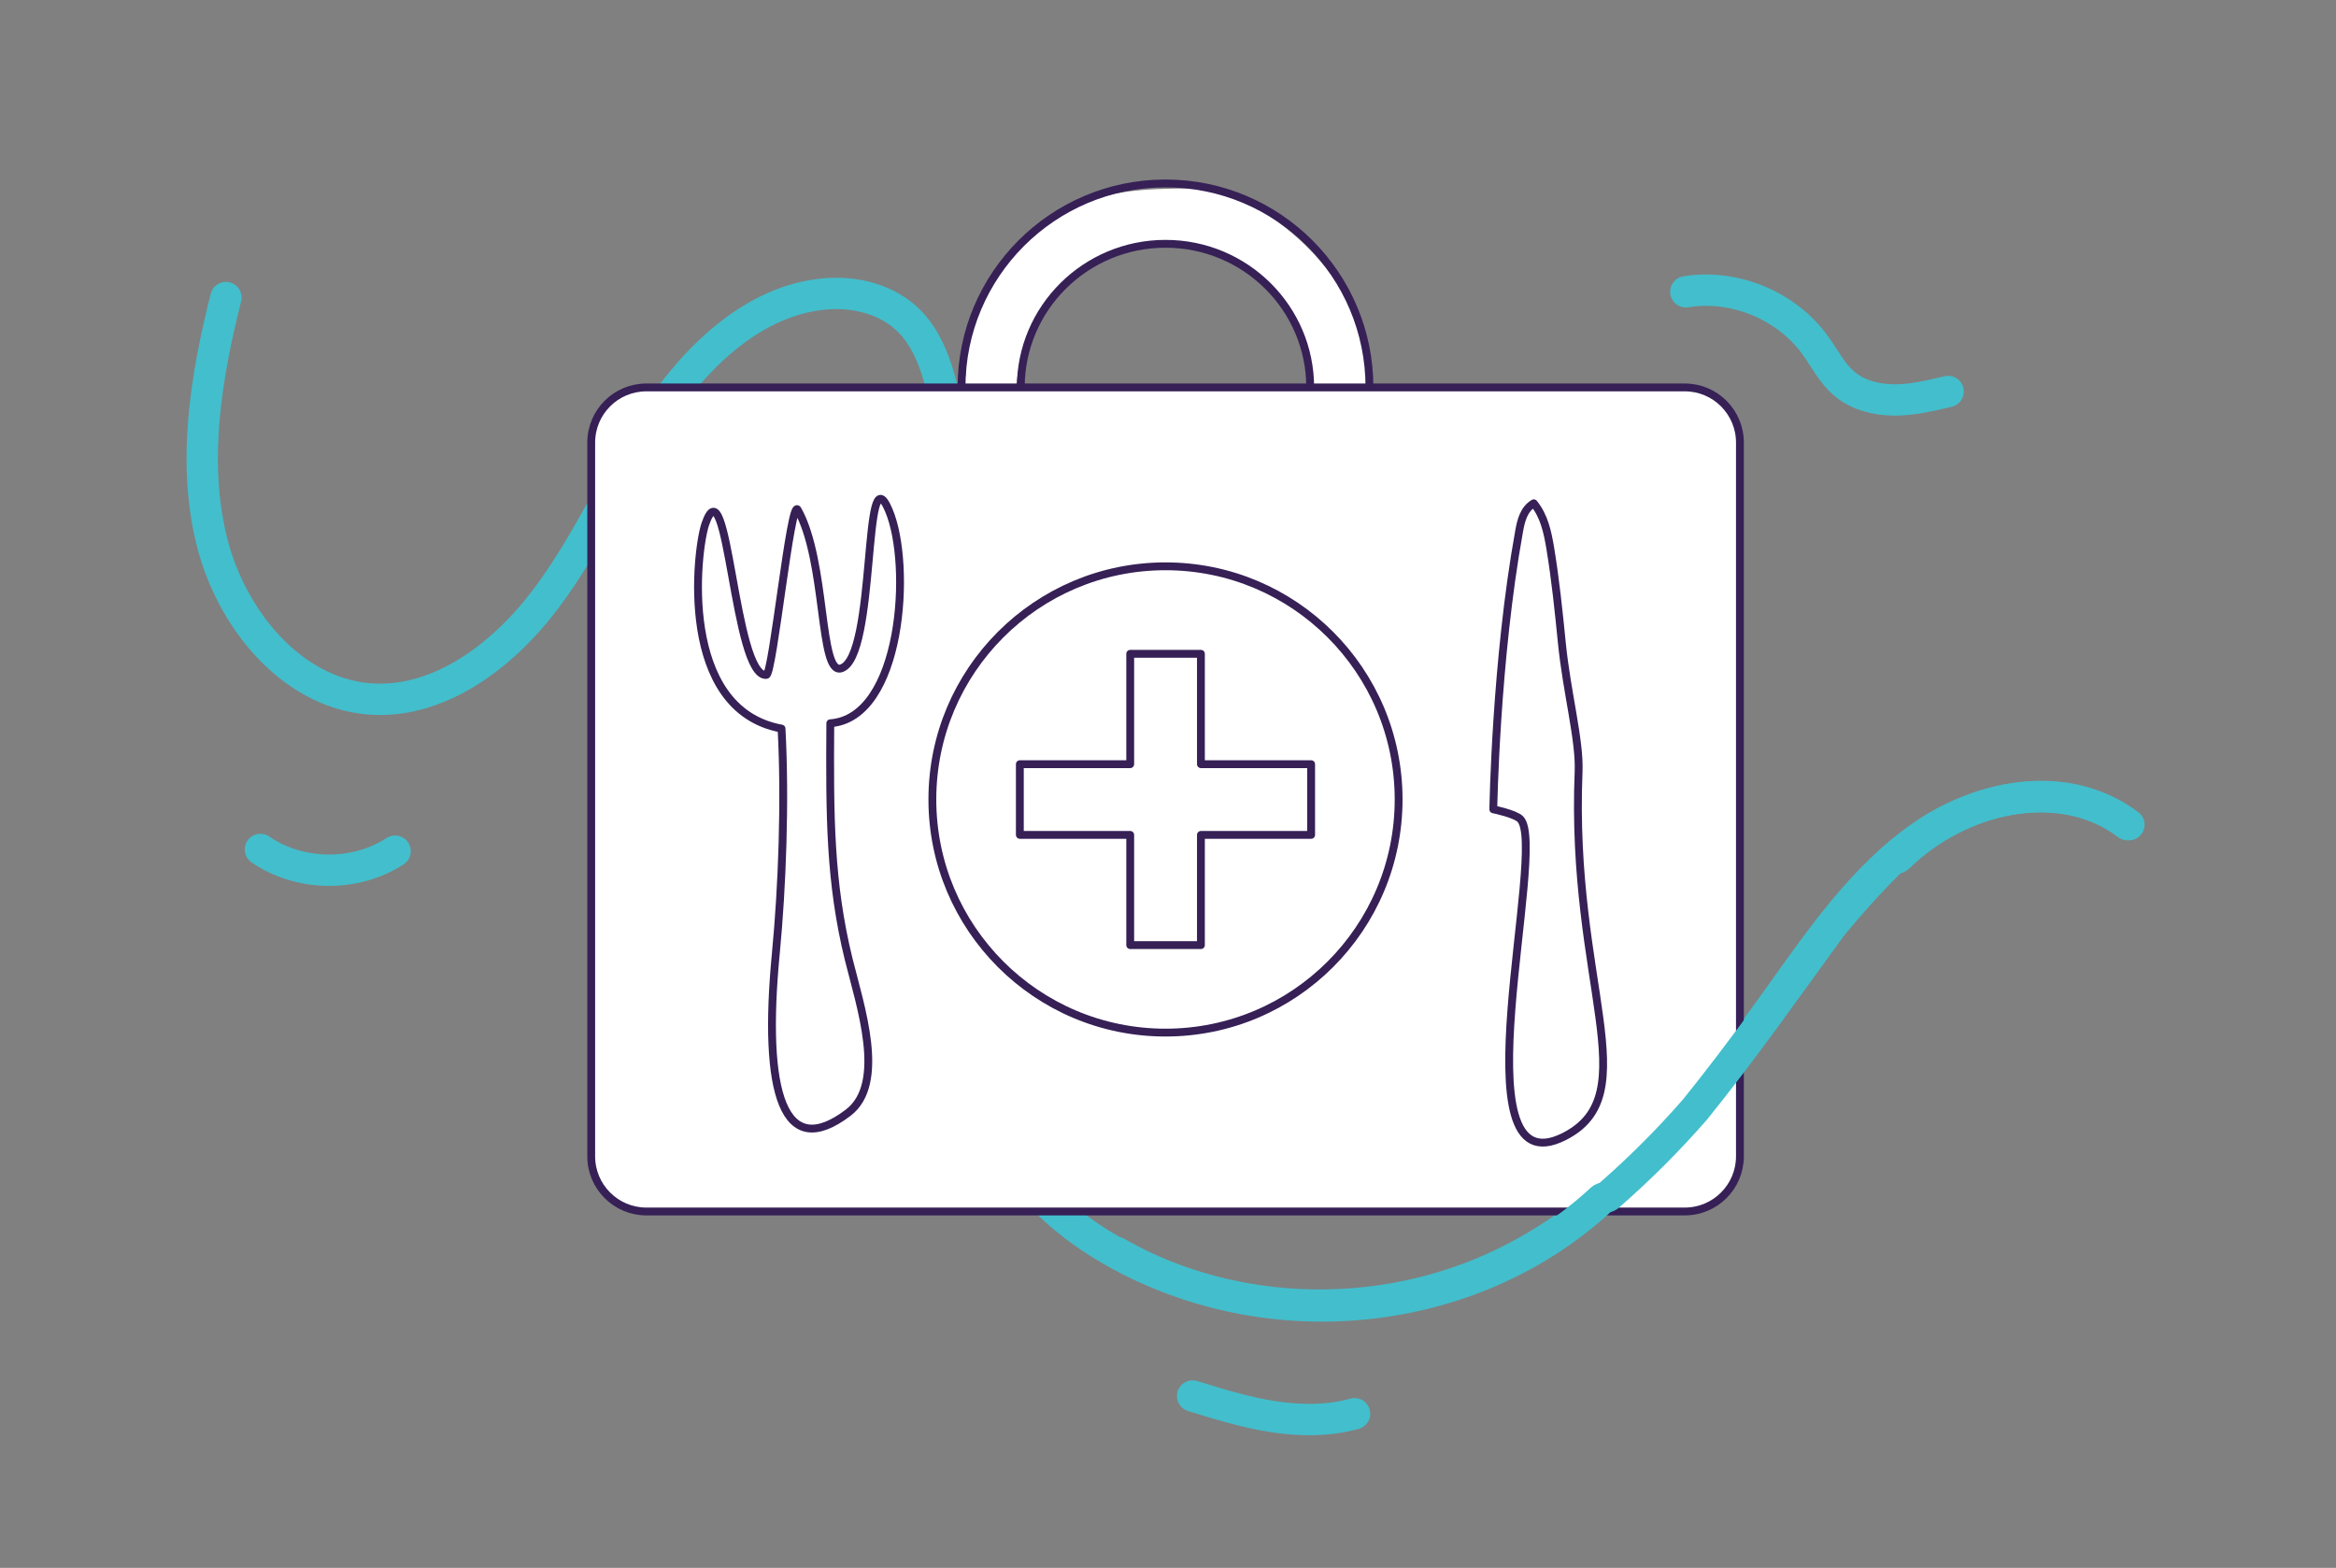 <?xml version="1.0" encoding="UTF-8"?>
<svg xmlns="http://www.w3.org/2000/svg" xmlns:xlink="http://www.w3.org/1999/xlink" version="1.1" id="Layer_1" x="0px" y="0px" viewBox="0 0 1490 1000" style="enable-background:new 0 0 1490 1000;" xml:space="preserve">
<rect x="0" y="0" width="1490" height="1000" fill="#808080" stroke="none"/>
<style type="text/css">
	.st0{fill:none;stroke:#43BECC;stroke-width:20;stroke-linecap:round;stroke-linejoin:round;}
	.st1{fill:#FFFFFF;}
	.st2{fill:none;stroke:#362056;stroke-width:5;stroke-linecap:round;stroke-linejoin:round;}
	.st3{fill:#FFFFFF;stroke:#362056;stroke-width:5;stroke-linecap:round;stroke-linejoin:round;}
</style>
<path class="st0" d="M144.1,189.8c-12.7,50.5-21.5,104-9.2,154.6s51,96.9,99.8,101.3c44,3.9,85-26.3,112.8-62.9  s46.2-80.3,71.9-118.6c25.8-38.3,62.3-72.7,106.4-76.7c19.6-1.8,40.7,3.3,54.8,17.9c13.2,13.8,18.6,33.9,22.8,53.1  c22.9,107.4,21.8,218.9,17.6,329c-1.8,46.5-3.6,95.5,16.2,137c17.2,36.1,49.2,62,83.5,79.4c76.7,38.7,169.9,38,246.1-2  c67.9-35.6,119.4-98.4,165.4-162.5c28-39.1,55.7-80.2,94.5-106.8s92.6-35.2,130.2-6.7"></path>
<g>
	<path class="st1" d="M616,240.3c-0.2-26.7,8.9-53.4,25.5-74.3s40.5-35.9,66.6-41.8c12.9-2.9,26.2-3.6,39.5-3.9   c10.2-0.2,20.5-0.2,30.4,2.2c9.2,2.2,17.8,6.5,25.9,11.5c22.8,14,42.1,33.7,55.7,56.7c9.4,16,16.2,34.4,14.2,52.8   c-0.3,2.4-0.8,4.9-2.6,6.5c-1.3,1.1-3.1,1.5-4.8,1.8c-4.4,0.8-8.9,1.5-13.4,2.1c-1.7,0.2-3.4,0.4-5-0.1   c-5.1-1.6-12.3-5.1-12.8-10.5c-1.2-14.1-2.3-30.1-11-41.2c-16.4-20.8-37.9-39.6-64-43.9c-10-1.7-20.2-1.2-30.3-0.7   c-7.3,0.4-14.7,0.8-21.6,3.3c-8,2.9-14.7,8.5-20.9,14.4c-17.8,16.6-33.6,37-37.8,61c-1.2,6.6-1.5,13.4-3.8,19.7   s-7.5,12.1-14.2,12.8c-8.3,0.9-15.6-6.8-17.4-15C612.5,245.3,614.9,236.8,616,240.3L616,240.3z"></path>
	<circle class="st2" cx="743.4" cy="247.1" r="130.1"></circle>
	<ellipse class="st2" cx="743.4" cy="247.1" rx="92.3" ry="91.6"></ellipse>
	<path class="st3" d="M412.3,247.1h662.3c19.5,0,35.2,15.8,35.2,35.2v455.2c0,19.5-15.8,35.2-35.2,35.2H412.3   c-19.5,0-35.2-15.8-35.2-35.2V282.3C377.1,262.9,392.8,247.1,412.3,247.1z"></path>
	<circle class="st3" cx="743.4" cy="509.9" r="148.7"></circle>
	<polygon class="st3" points="836.3,487.4 766,487.4 766,417 720.9,417 720.9,487.4 650.5,487.4 650.5,532.5 720.9,532.5    720.9,602.8 766,602.8 766,532.5 836.3,532.5  "></polygon>
	<g>
		<path class="st3" d="M1006.9,492c-5.6,135.2,44,206-9.2,232.9c-70.4,35.6-10-184.3-28-202.5c-3.4-3.4-17.2-6.2-17.2-6.2    s1.5-95,16.5-177.6c1.2-6.5,2.9-13.8,9.3-17.6c6.7,8.2,8.8,18.5,10.5,28.5c3.3,20,5.4,40.2,7.4,60.4    C999.3,441.3,1007.7,472,1006.9,492L1006.9,492z"></path>
		<path class="st3" d="M529.6,461.3c45.9-3.3,52.2-101,37.3-135.9c-16.7-39.4-7.5,93.9-30.4,100.9c-14.1,4.3-9.2-68.2-27.7-101.2    c-4.4-7.9-15.8,105.1-20,105.4c-20.7,1.6-24.5-138.2-38.9-96.3c-5.8,16.9-17.5,118.4,48.6,130.5c2.5,46.2,0.4,101.3-3.6,143    c-8.7,90.3,5.1,133.2,46.1,102c24.6-18.7,7.6-68.5,0.3-98C529.3,562.6,529.2,520.9,529.6,461.3L529.6,461.3z"></path>
	</g>
</g>
<path class="st0" d="M712.2,798.8c95.6,54.9,225.5,43.6,309.1-33.8c1.2-1.2,3.8-1.2,5-2.5c20-17.5,37.5-35,54.9-54.9  c31.2-38.7,57.4-76.2,87.4-117.4c12.5-15,23.7-27.5,37.5-41.2c1.2-1.2,3.8-1.2,5-2.5c38.7-37.5,102.4-53.7,146.8-20.5"></path>
<path class="st0" d="M166.1,541.8c25,17.2,60.4,17.7,85.9,1.1"></path>
<path class="st0" d="M1075.3,186.1c30.8-5,63.9,8.6,82.3,33.8c6.2,8.5,10.9,18.3,19,25c8.8,7.4,20.6,10.2,32.1,10.2  s22.7-2.8,33.9-5.4"></path>
<path class="st0" d="M760.7,890.4c16.8,5.2,33.7,10.4,51,13.1c17.4,2.7,35.4,2.9,52.3-1.8"></path>
</svg>
